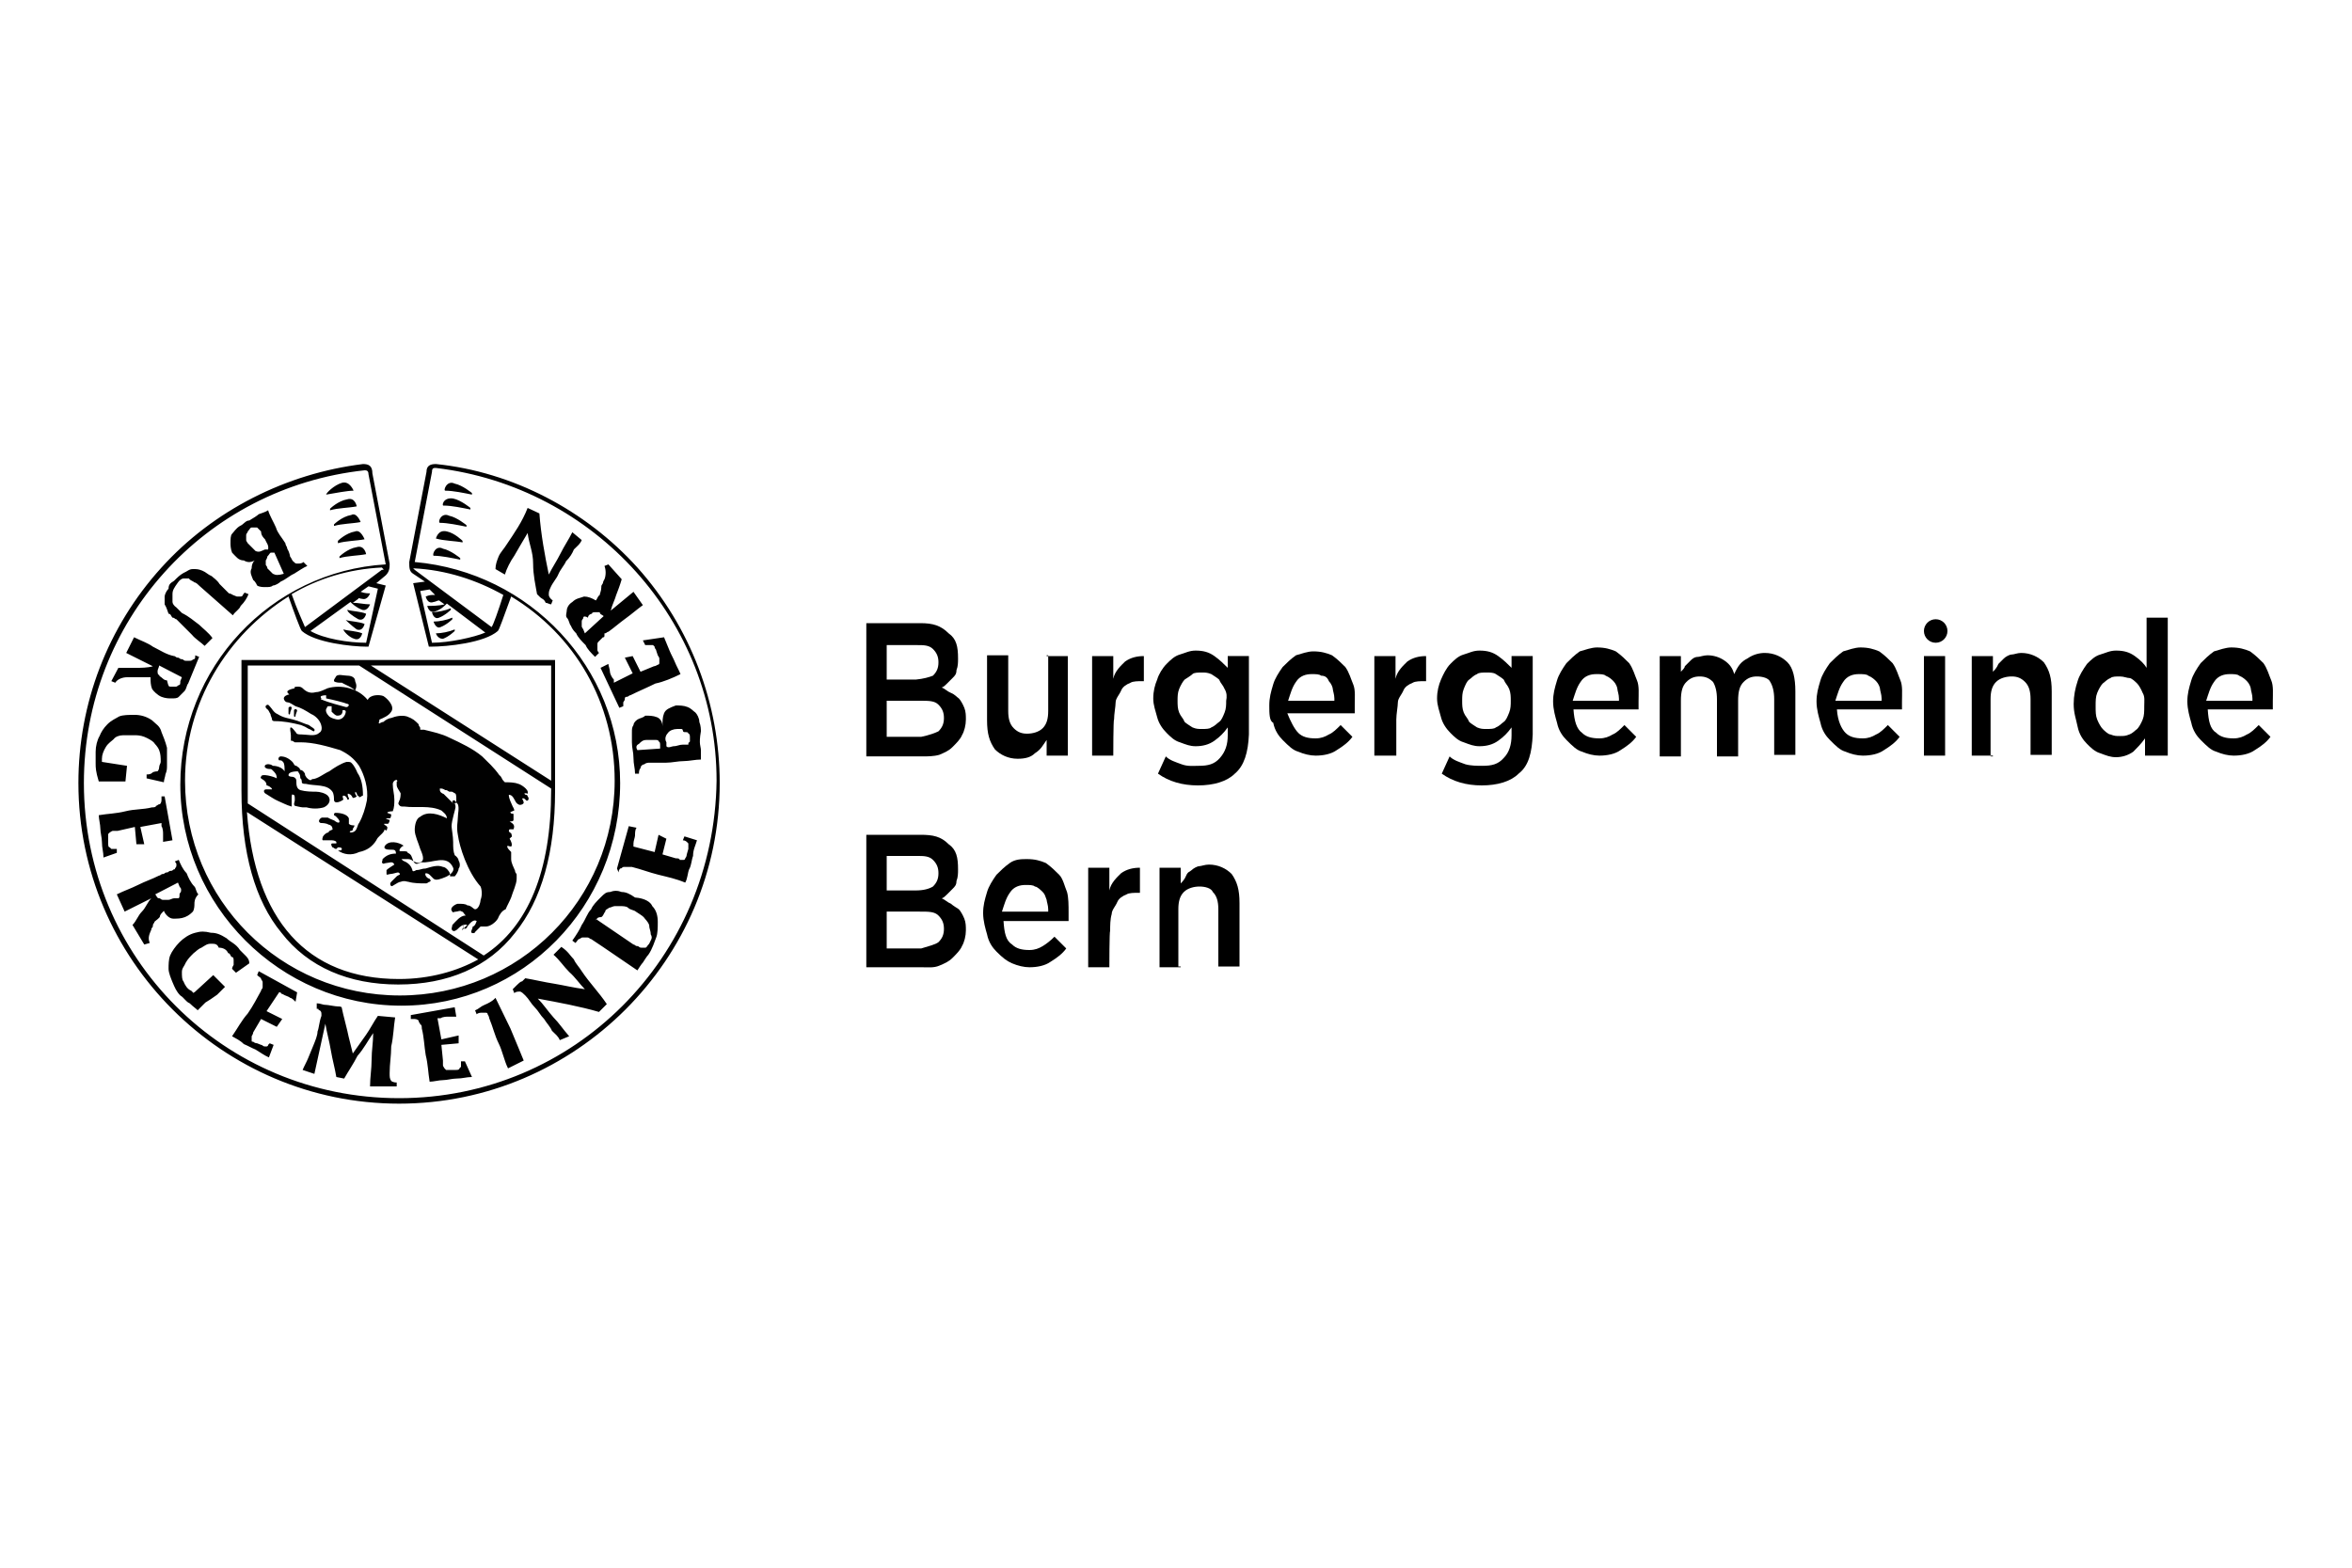 <svg xmlns="http://www.w3.org/2000/svg" xmlns:xlink="http://www.w3.org/1999/xlink" id="Layer_1" x="0px" y="0px" viewBox="0 0 300 200" xml:space="preserve"><g>	<g>		<path fill="#010101" d="M42.6,86.9c0-0.2,0-0.2,0.2-0.5c0.2-0.5,1-0.2,1.5-0.2c0.5,0,1,0.2,1,0.7c0.2,0.5,0.2,0.7,0,1.2    c-0.5-0.5-1.2-0.7-1.7-1C43.3,87.1,42.8,87.1,42.6,86.9L42.6,86.9 M34.5,91.1c0,0.2,0.2,0.5,0.2,0.7C34.7,92,35,92,35,92    c1.2,0,2.2,0.2,3.4,0.5c0.5,0.2,0.5,0.2,1,0.5c0.2,0,0.7,0.5,0.7,0.2c0.2-0.2-0.5-0.5-0.7-0.7c-0.7-0.2-1.2-0.5-2-0.7    c-0.7-0.2-1.2-0.2-2-0.7c-0.5-0.2-0.7-0.7-1-1l-0.2-0.2c-0.2,0-0.5,0.2-0.2,0.5C34.3,90.6,34.3,90.8,34.5,91.1 M37.2,90.3    c0,0.2-0.2,0.5-0.2,0.7c0,0.2-0.2,0.2-0.2,0c0-0.2,0-0.7,0-0.7C36.9,90.1,37.2,90.1,37.2,90.3 M37.9,90.6c0,0.2-0.2,0.5-0.2,0.7    c0,0.2-0.2,0.2-0.2,0c0-0.2,0-0.7,0-0.7C37.7,90.3,37.9,90.6,37.9,90.6 M57.8,110.7c0.2,0.5-0.5,1-1,1.2c-0.5,0.2-1.2,0.5-1.5,0.2    c-0.2-0.2-0.2-0.2-0.5-0.5c0,0-0.2-0.2-0.5-0.2c-0.2,0.2,0.2,0.7,0.5,0.7c0,0,0,0.2,0.2,0.2c0,0,0,0-0.2,0.2    c-0.2,0-0.2,0.2-0.5,0.2c-0.7,0-1.5,0-2.2-0.2c-0.2,0-0.5-0.2-1,0c-0.2,0-0.5,0.2-1,0.5c-0.2,0.2-0.5-0.2-0.2-0.5    c0.2-0.2,0.5-0.5,0.7-0.7c0.2-0.2,0.7-0.2,0.2-0.5c-0.2,0-0.7,0.2-1,0.2c-0.2,0-0.5,0.2-0.5,0c0-0.2,0-0.2,0-0.5    c0.2-0.2,0.7-0.5,1-0.7c-0.2-0.5-0.7-0.2-1-0.2c-0.2,0-0.5,0.2-0.5,0c-0.2,0,0-0.2,0-0.5c0.5-0.5,1-0.7,1.7-0.7    c0-0.5-0.2-0.5-0.7-0.5c-0.2,0-1,0-0.7-0.5c0.5-0.7,1.7-0.5,2.4,0c-0.2,0-0.7,0.5-0.5,0.7c0.2,0,0.2,0,0.5,0c0.2,0,0.5,0,0.5,0.2    c0.5,0.2,0.5,0.5,0.7,1c0.2,0.5,0.5,0.5,1,0.2C55.1,110.2,57,108.9,57.8,110.7 M46,66.6c-1,0.2-2.4,0.2-3.4,0.5v-0.2    c0,0,1-1,2.2-1.2C45.5,65.3,46,66.6,46,66.6 M45.5,64.6c-1,0.2-2.4,0.2-3.4,0.5v-0.2c0,0,1-1,2.2-1.2    C45.3,63.4,45.5,64.6,45.5,64.6 M41.6,63.1L41.6,63.1c0-0.2,1-1.2,2-1.5s1.5,1,1.5,1C44.3,62.6,42.8,62.9,41.6,63.1 M45.3,101.1    c0,0.2,0,0.2,0.2,0.5c0,0-0.2,0.2-0.5,0.2c0,0-0.2-0.5-0.5-0.5c-0.2-0.2-0.2,0.2,0,0.5c0,0.2,0,0.2,0,0.2h-0.2    c0-0.2-0.2-0.5-0.5-0.5c-0.2,0,0,0.5,0,0.5c-0.2,0.2-1.2,0.7-1.2,0c0-0.2,0-0.7-0.2-1c-0.7-1-2.2-0.7-3.4-1c-0.2,0-0.5,0-0.5-0.2    c0,0,0-0.5-0.2-0.5c0-0.2,0-0.5-0.2-0.7c0-0.2-0.2-0.2-0.2-0.2h-0.2c-0.2,0,0.2-0.2,0.2-0.2c0.5,0,0.7,0,1,0.5    c0,0.2,0,0.2,0.2,0.5c0.2,0.2,0.5,0.5,0.7,0.2c0.7,0,1.5-0.7,2.2-1c0.7-0.5,1.5-1,2.2-1.2c0.5,0,0.5,0,0.7,0.2    c0.2,0.2,0.5,0.7,0.7,1.2c0.5,0.7,0.7,1.7,0.7,2.9c-0.2,0-0.2,0.2-0.5,0.2c0,0,0-0.2-0.2-0.2C45.5,101.1,45.3,100.9,45.3,101.1     M55.3,79.3c0.7,0,1.7-0.2,2.4-0.5v0.2c0,0-0.7,0.7-1.5,1C55.6,80.3,55.3,79.3,55.3,79.3 M30.8,100.9c0,7.8,1.7,14,5.1,18.1    c3.4,4.4,8.6,6.6,14.9,6.6s11.5-2.2,14.9-6.6c3.4-4.2,5.1-10.3,5.1-18.1V84.2H50.9H30.8V100.9z M50.9,124.9    c-11.8,0-18.4-7.6-19.4-21.3L61,122.4C58.3,123.9,54.8,124.9,50.9,124.9 M50.9,84.9h19.4v14.7l-23-14.7H50.9L50.9,84.9z     M31.6,84.9h14.2l24.5,15.7v0.2c0,10.3-2.9,17.4-8.6,21.1l-30.1-19.4c0-0.7,0-1.2,0-2V84.9L31.6,84.9z M55.1,78.1    c0.7,0,1.7-0.2,2.4-0.5v0.2c0,0-0.7,0.7-1.5,1C55.3,79.1,55.1,78.1,55.1,78.1 M43.8,80.3c0.7,0.2,1.7,0.2,2.4,0.5c0,0-0.2,1-1,0.7    C44.5,81.3,43.8,80.5,43.8,80.3L43.8,80.3z M46.5,68.8c-1,0.2-2.4,0.2-3.4,0.5V69c0,0,1-1,2.2-1.2C46,67.5,46.5,68.8,46.5,68.8     M55.6,80.8c0.7,0,1.7-0.2,2.4-0.5v0.2c0,0-0.7,0.7-1.5,1C55.8,81.5,55.6,80.8,55.6,80.8 M46.7,70.7c-1,0.2-2.4,0.2-3.4,0.5V71    c0,0,1-1,2.2-1.2C46.5,69.5,46.7,70.7,46.7,70.7 M33.3,99.1c0-0.5,1.7,0,2,0.2c0-0.5-0.2-0.7-0.5-1c-0.2-0.2-0.2-0.2-0.5-0.2    s-0.5-0.2-0.5-0.2c-0.2-0.5,0.7-0.5,1-0.2c0.5,0,1.2,0.2,1.5,0.7c0-0.5,0-1-0.2-1.2c-0.2-0.2-0.2-0.2-0.5-0.2    c-0.2-0.2,0-0.5,0.2-0.5c0.5,0,1,0.2,1.5,0.7c0.2,0.2,0.2,0.5,0.5,0.5c0.2,0.2,0.5,0.2,0.5,0.7c-0.5,0-1.5,0-1.5,0.5    c0,0.2,0.5,0.2,0.5,0.2c0.2,0,0.5,0.2,0.5,0.5c0,0.5,0,1,0.5,1.2c0.7,0.2,1.5,0.2,2,0.2s1.2,0.2,1.5,0.5c0.5,0.5,0.2,1.2-0.5,1.5    c-0.7,0.2-1.5,0.2-2.2,0c-0.2,0,0,0-0.5,0c-0.2,0-1-0.2-1-0.2c-0.2-0.2,0-0.5,0-0.7c0-0.5,0-0.7-0.2-0.7c-0.2-0.2-0.2,0.2-0.2,0.5    c0,0.2,0,0.5,0,1c-0.7-0.2-1.2-0.5-1.7-0.7c-0.5-0.2-1.2-0.7-1.7-1c-0.2-0.2-0.2-0.5,0.2-0.5c0.2,0,0.7,0,0.7,0    c0-0.2-0.5-0.5-0.7-0.5C34,99.4,33,99.4,33.3,99.1 M44.3,77.8c0.7,0.2,1.7,0.2,2.4,0.5c0,0-0.2,1-1,0.7    C45,78.6,44.3,78.1,44.3,77.8L44.3,77.8z M44.1,79.1c0.7,0.2,1.7,0.2,2.4,0.5c0,0-0.2,1-1,0.7C44.8,79.8,44.1,79.1,44.1,79.1    L44.1,79.1z M58,61.7c1,0.2,2.2,1.2,2.2,1.2v0.2c-1-0.2-2.4-0.5-3.4-0.5C56.5,62.6,57,61.2,58,61.7 M57.8,63.6    c1,0.2,2.2,1.2,2.2,1.2v0.2c-1-0.2-2.4-0.5-3.4-0.5C56.3,64.6,56.5,63.4,57.8,63.6 M81.3,72.4c-6.6-7.3-15.9-12.2-25.7-13.2    c-0.7,0-1.2,0.2-1.2,1l-2.2,11.5c0,0.7,0,1.2,0.5,1.5l1.5,1l-1.5,0.2l2,8.1h0.2l0,0c2.2,0,6.9-0.5,8.6-2c0.2-0.2,0.7-1.7,1.7-4.4    c8.1,4.9,13.2,13.5,13.2,23.5c0,15.2-12.2,27.4-27.4,27.4s-27.4-12.2-27.4-27.4c0-10,5.4-18.6,13.2-23.5c0.7,2,1.5,4.2,1.7,4.4    c1.7,1.5,6.4,2,8.3,2l0,0H47l2.2-7.8L48,74.4l1.2-1c0.5-0.5,0.5-1,0.5-1.5l-2.2-11.5c0-1-0.5-1.2-1.2-1.2    c-9.8,1.2-19.1,5.9-25.7,13.2C13.7,80,10,89.8,10,99.9c0,22.5,18.4,40.9,40.9,40.9s40.9-18.4,40.9-40.9    C91.8,89.8,88.1,80,81.3,72.4 M55.1,82l-1.5-6.6l1.2-0.2l0.7,0.7c-0.5,0-0.7,0-1.2,0.2c0,0,0.2,1,1,0.7c0.2,0,0.5-0.2,0.7-0.2    l0.7,0.5c-0.7,0.2-1.7,0.2-2.2,0.2c0,0,0.2,1,1,0.7c0.7-0.2,1.2-0.7,1.5-1l4.9,3.7C60.5,81.3,57.3,82,55.1,82 M62.7,80l-9.8-7.3    l-0.2-0.2c4.2,0.2,8.1,1.5,11.5,3.4C63.6,77.8,62.9,79.8,62.7,80 M48.2,75.1L46.7,82c-2.2,0-5.4-0.5-7.1-1.5l5.1-3.7    c0.2,0.2,0.7,0.7,1.5,1c0.7,0.2,1-0.7,1-0.7c-0.7,0-1.5-0.2-2.2-0.2l0.7-0.5c0-0.2,0.2,0,0.5,0c0.7,0.2,1-0.7,1-0.7    c-0.2,0-0.7,0-1.2-0.2l1-0.7L48.2,75.1z M48.7,72.7L38.9,80c-0.2-0.5-1-2.2-1.7-4.2c3.4-2,7.3-3.2,11.5-3.4    C49,72.7,49,72.7,48.7,72.7 M50.9,140.1c-22.3,0-40.2-17.9-40.2-40.2c0-20.6,15.4-37.7,35.8-39.9c0.2,0,0.5,0,0.5,0.5L49.2,72    C34.5,72.9,23,85.2,23,100.1c0,15.4,12.7,28.2,28.2,28.2s27.9-12.7,27.9-28.4c0-14.7-11.5-26.9-26.2-28.2l2.2-11.5    c0-0.5,0.2-0.5,0.5-0.5c20.3,2.4,35.8,19.6,35.8,39.9C91.1,122.2,73.2,140.1,50.9,140.1 M57.3,65.8c1,0.2,2.2,1.2,2.2,1.2v0.2    c-1-0.2-2.4-0.5-3.4-0.5C55.8,66.6,56.3,65.3,57.3,65.8 M36.9,88.6c-0.2,0-0.7,0.2-0.7,0.5c0,0.2,0.2,0.5,0.5,0.5    c0.2,0,0.5,0.2,1,0.5c0.7,0.2,1.2,0.5,2,1c0.5,0.2,1,0.7,1.2,1.2c0.2,0.5,0.2,1-0.2,1.2c-0.5,0.5-1.5,0.2-2.2,0.2    c-0.2,0-0.7,0-0.7-0.2c-0.2-0.2-0.5-0.7-0.7-0.7c-0.2,0,0,0.7,0,1c0,0.2,0,0.5,0,0.7c0.2,0,0.2,0,0.5,0.2c0.2,0,0.5,0,0.7,0    c1.7,0,3.4,0.5,5.1,1c1,0.5,1.7,1,2.4,2c0.7,1.2,1.2,2.9,1,4.4c-0.2,1-0.5,2-1,2.9c-0.2,0.2-0.2,0.7-0.5,1c0,0-0.2,0.2-0.5,0.2    s-0.2-0.2,0-0.2c0,0,0.2,0,0.2-0.2c0-0.2,0.2-0.2,0.2-0.5c-0.2,0-0.5,0-0.7-0.2c0-0.2,0-0.5,0-0.7c-0.2-0.5-1-0.7-1.7-0.7    c-0.2,0-0.2,0.2-0.2,0.2c0,0.2,0.2,0.2,0.2,0.2c0.2,0.2,0.5,0.5,0.5,0.7c0,0.2-0.2,0.2-0.5,0c-0.2-0.2-0.5-0.2-1-0.5    c-0.2,0-0.5,0-0.7,0c-0.2,0-0.7,0.5-0.2,0.7c0.2,0,0.7,0,1,0.2c0.2,0,0.5,0.2,0.5,0.5c0.2,0.2-0.5,0.2-0.5,0.5    c-0.2,0-0.5,0.2-0.7,0.5c0,0-0.2,0.5,0,0.5c0.2,0,0.7,0,1,0c0.2,0,0.5,0,0.7,0.2v0.2h-0.5c-0.2,0-0.2,0.2,0,0.5    c0.2,0,0.2,0.2,0.5,0.2l0.2-0.2c0.2,0,0.5,0,0.5,0.2s-0.2,0.2-0.5,0.2c0.7,0.5,1.7,0.7,2.7,0.2c1-0.2,1.7-0.7,2.2-1.5    c0.2-0.5,0.7-0.7,1-1.2V106c0-0.2,0.2-0.2,0.2,0c0.2-0.2,0.2-0.2,0.2-0.5c0,0,0,0-0.2-0.2c0,0-0.2,0-0.2-0.2c0,0,0.2,0,0.5,0    c0.2-0.2,0.2-0.5,0.2-0.5c-0.2,0-0.5-0.2-0.5-0.2h0.5c0.2,0,0.2-0.5,0.2-0.5l-0.5-0.2c0-0.2,0.7-0.2,0.7-0.2    c0.2-0.5,0.2-1,0.2-1.5c0-0.7-0.2-1.2-0.2-2c0-0.2,0.2-0.5,0.5-0.5c0,0,0.2,0.2,0,0.2c0,0.2,0,0.5,0,0.5c0,0.2,0.2,0.5,0.5,1    c0,0.2,0,0.7-0.2,1c0,0.2-0.2,0.2,0,0.5c0.2,0.2,0.2,0.2,0.7,0.2c1.5,0.2,3.2-0.2,4.7,0.5c0.2,0.2,0.7,0.5,0.7,1    c-1-0.5-2.4-1-3.4-0.2c-0.5,0.2-0.7,1-0.7,1.7s0.5,1.7,0.7,2.4c0.2,0.5,0.7,1.5,0,1.7c-0.2,0.2-0.7,0-1-0.2    c-0.2-0.2-0.5-0.2-0.7-0.2s-0.5,0-0.7,0c0,0,0,0,0.2,0.2c0.5,0.2,1,0.5,1.2,1.2c0,0.2,0.2,0.2,0.5,0c0.5,0,0.7-0.2,1.2-0.2    c0.7-0.2,1.5-0.5,2.2-0.2c0.2,0,0.5,0.2,0.7,0.5c0,0,0.2,0.2,0.2,0.5s0,0.2,0.2,0.2H58c0.2-0.2,0.5-0.7,0.5-1c0.2-0.2,0.2-0.7,0-1    c0-0.2-0.2-0.5-0.5-0.7c-0.2-0.5-0.2-1-0.2-1.7s-0.2-1.7-0.2-2c0-0.7,0.5-2.2,0.5-2.4c0-0.2,0-0.5-0.2-0.5c0,0-0.2,0-0.2-0.2    c0-0.2,0.2-0.2,0.2-0.2c0.2,0,0.2,0.2,0.5,0.5c0.2,0.5,0,1.2,0,1.7c0,0.5-0.2,1.2,0,2.2c0.2,1.5,1.2,4.7,2.9,6.6    c0.2,0.5,0.2,1.2,0,1.7c0,0.2-0.2,1.2-0.7,1.2c-0.2,0-0.5-0.5-1-0.5c-0.2-0.2-0.7-0.2-1.2-0.2c-0.2,0-1.2,0.5-0.7,1    c0,0.2,0.2,0,0.5,0c0.2,0,0.5-0.2,0.7,0c0.2,0,0.2,0.2,0.5,0.5c-0.7,0-1.2,0.7-1.7,1.2c0,0.2-0.2,0.5,0,0.7c0.2,0.2,0.5,0,0.7-0.2    c0.2-0.2,0.7-0.7,1.2-0.5c-0.2,0.2-0.5,0.5-0.7,0.7c0.5-1,0.2-0.7,0.2-0.5v0.2c0.2,0.2,0.5,0,0.5-0.2c0.2-0.2,0.7-1,1.2-0.7    c0,0-0.2,0.7-0.5,0.7c0,0.2-0.2,0.5-0.2,0.7c0,0.2,0.5,0.2,0.5,0c0.2-0.2,0.5-0.5,0.7-0.7c0.2,0,0.5,0,0.7,0c0.5,0,1.2-0.5,1.5-1    c0.2-0.5,0.5-1,1-1.2c0.2-0.5,0.5-1,0.7-1.5c0.2-0.7,0.7-1.7,0.7-2.4c0-0.2,0-0.2,0-0.5c0-0.2-0.2-0.2-0.2-0.5    c-0.2-0.5-0.5-1-0.5-1.5c0-0.2,0-0.5,0-0.7v-0.2c-0.2-0.2-0.5-0.5-0.5-0.7c0-0.2,0.2,0,0.5,0c0.2-0.2,0-0.7-0.2-1l0.2-0.2    c0.2,0,0-0.5,0-0.5s-0.5-0.2-0.2-0.5c0.2,0,0.2,0,0.5,0c0.2-0.5,0-0.7-0.5-1c0.2,0,0.5,0,0.5-0.2V104c0-0.2,0-0.2-0.2-0.2    c0,0-0.2,0-0.2-0.2l0.5-0.2c0-0.2-0.2-0.5-0.2-0.5c-0.2-0.5-0.5-1-0.5-1.5c0.7,0,0.7,1,1.2,1.2c0.2,0.2,0.7,0,0.7-0.2    s-0.2-0.5-0.2-0.5c0.2-0.2,0.5,0.2,0.5,0.2c0.2,0.2,0.5-0.2,0.2-0.5c0-0.2-0.2-0.2-0.2-0.2s-0.2,0-0.2-0.2h0.2    c0.2,0,0.2,0.2,0.2,0c0.2-0.5-1-1.2-1.2-1.2c-0.5-0.2-1.2-0.2-1.7-0.2l-0.2-0.2c-0.2-0.2-0.2-0.5-0.5-0.7c-0.7-1-1.5-1.7-2.2-2.4    c-1.2-1-2.7-1.7-4.2-2.4c-1-0.5-2-0.7-3.2-1c-0.2,0-0.2,0-0.5,0c0,0,0,0,0-0.2s-0.2-0.2-0.2-0.5c-0.5-0.5-0.7-0.7-1.5-1    c-0.7-0.2-1.5,0-2,0.2c-0.2,0-0.7,0.2-1,0.5c-0.2,0-0.5,0.2-0.5,0.2c-0.2,0,0-0.2,0-0.5c0.5-0.2,1.2-0.5,1.5-1    c0.5-0.7-0.5-1.7-1-2c-0.5-0.2-1.7-0.2-2,0.5c-1.2-1.5-3.4-2-5.1-1.5c-0.5,0.2-1,0.5-1.5,0.5c-0.7,0.2-1.2,0-1.7-0.5    c0,0-0.2-0.2-0.5-0.2c-0.2,0-0.7,0-0.5,0.2C36.2,88.1,36.7,88.4,36.9,88.6 M56.1,100.6h0.2c0.2,0,0.5,0.2,0.5,0.2    c0.2,0,0.2,0,0.5,0.2h0.2c0.2,0,0.2,0,0.5,0.2c0.2,0,0.2,0.5,0.2,0.7c0,0,0,0,0,0.2l0,0v0.2l0,0c0,0,0,0.2-0.2,0.2c0,0,0,0-0.2,0    c-0.2-0.2-0.5-0.5-0.5-0.5l0,0c-0.2-0.2-0.5-0.5-0.7-0.7C56.1,101.1,56.1,100.9,56.1,100.6L56.1,100.6 M43.1,91.8    c-0.2,0-1-0.2-1.2-0.5c-0.2-0.2-0.5-0.7-0.2-1c0,0,0-0.2,0.2-0.2l0,0h0.2h0.2l0,0l0,0c0,0.2,0,0.5,0,0.7c0.2,0.2,0.5,0.5,0.7,0.5    c0.5,0,0.7-0.2,0.7-0.7l0,0l0,0l0,0c0,0,0,0,0.2,0c0,0,0.2,0,0.2,0.2C44.1,91.1,43.8,91.8,43.1,91.8 M40.9,88.9    c0-0.2,0.7-0.2,0.7-0.2l0,0c0,0,0,0,0,0.2c0,0,0,0,0,0.2l0,0c1,0.2,2.2,0.5,2.7,0.7c0.2,0,0.2,0.2,0.2,0.2l-0.2,0.2c0,0,0,0-0.2,0    c-0.7-0.2-2-0.5-3.2-1C41.1,89.1,40.9,89.1,40.9,88.9L40.9,88.9 M56.5,70c1,0.2,2.2,1.2,2.2,1.2v0.2c-1-0.2-2.4-0.5-3.4-0.5    C55.1,70.7,55.6,69.5,56.5,70 M57,67.8c1,0.2,2,1.2,2,1.2v0.2c-1-0.2-2.4-0.2-3.4-0.5C55.6,68.8,55.8,67.5,57,67.8 M33,65.6    c0.5-0.2,0.7-0.2,1.2-0.5c0.2,0.7,0.7,1.5,1,2.2c0.2,0.7,0.7,1.2,1.2,2c0,0.2,0.2,0.5,0.2,0.5c0,0.2,0.2,0.5,0.2,0.5    s0.2,0.5,0.2,0.7c0.2,0.2,0.2,0.5,0.5,0.7c0.2,0.2,0.2,0.2,0.5,0.2c0.2,0,0.5,0,0.7-0.2l0.5,0.5c-0.5,0.2-1.2,0.7-1.7,1    c-0.5,0.2-1,0.7-1.7,1c-0.2,0.2-0.7,0.5-1,0.5c-0.2,0.2-0.5,0.2-1,0.2c-0.2,0-0.7,0-1-0.2c0,0-0.2-0.5-0.5-0.7    c-0.2-0.5-0.5-1-0.2-1.5c0-0.5,0.2-1,0.7-1.2c-0.7,0.5-1.2,0.5-1.7,0.2c-0.7,0-1-0.5-1.5-1c-0.2-0.5-0.2-1-0.2-1.2    c0-0.5,0-1,0.2-1.2c0.2-0.2,0.5-0.7,1-1c0.5-0.2,0.7-0.7,1.2-0.7C32.3,66.1,32.8,65.8,33,65.6 M33.8,68.8c-0.2-0.2-0.5-0.5-0.5-1    L33,67.5l-0.2-0.2h-0.2c0,0-0.2,0-0.5,0c-0.2,0-0.2,0.2-0.5,0.5c0,0.2-0.2,0.2-0.2,0.5s0,0.5,0,0.5c0,0.2,0,0.2,0.2,0.5    c0.5,0.5,0.7,0.7,1,1c0.5,0.2,0.7,0,1.2-0.2H34h0.2C34.3,69.5,34,69.3,33.8,68.8 M36.2,73.2C36.2,73.2,36.2,72.9,36.2,73.2    L35,70.5c0,0,0,0-0.2,0c0,0,0,0-0.2,0l0,0c-0.2,0-0.2,0.2-0.5,0.5c0,0.2-0.2,0.5-0.2,0.5c0,0.2,0,0.2,0,0.5c0,0.2,0.2,0.2,0.2,0.5    c0.2,0.2,0.5,0.5,0.7,0.7C35.2,73.4,35.5,73.4,36.2,73.2C36,73.2,36,73.2,36.2,73.2 M24.5,81c-0.7-0.7-1.2-1.2-2-2    c-0.2,0-0.2-0.2-0.5-0.2c-0.2-0.2-0.2-0.5-0.5-0.5c-0.2-0.5-0.2-0.7-0.5-1.2c0-0.2,0-0.7,0-1c0-0.2,0.2-0.7,0.5-1    c0-0.5,0.2-0.7,0.7-1c0.5-0.5,0.7-0.7,1.2-1c0.5-0.2,0.7-0.5,1.2-0.5s0.7,0,1.2,0.2c0.5,0.2,0.7,0.5,1.2,0.7c0.2,0.2,0.7,0.5,1,1    c0.5,0.5,0.7,0.7,1.2,1.2c0.2,0,0.5,0.2,0.5,0.2l0.5,0.2c0,0,0.2,0,0.5,0s0.2-0.2,0.5-0.5l0.5,0.2c-0.2,0.5-0.5,1-1,1.5    c-0.2,0.5-0.7,0.7-1,1.2l-4.2-3.7c-0.2-0.2-0.5-0.5-0.7-0.5c-0.2-0.2-0.5-0.2-0.7-0.5c-0.2,0-0.5,0-0.7,0s-0.5,0.2-0.7,0.5    c-0.5,0.7-0.7,1-0.7,1.5c0,0.2,0,0.7,0,1c0,0.2,0.2,0.5,0.5,0.7c0.2,0.2,0.5,0.5,0.7,0.7c1,0.5,1.5,1,2.2,1.5    c0.5,0.5,1.2,1,1.7,1.7l-1,1C25.7,82,24.9,81.5,24.5,81 M15.1,85.2c0.7,0,1.5,0,2.2,0c0.7,0,1.5,0,2.2-0.2l0,0l-3.4-1.7l1-2    c1,0.5,1.7,0.7,2.4,1.2c1,0.5,1.7,1,2.7,1.2c0.2,0,0.2,0.2,0.5,0.2c0.2,0,0.2,0.2,0.5,0.2c0.2,0,0.2,0.2,0.5,0.2    c0.2,0,0.2,0,0.5,0c0.2,0,0.2,0,0.5-0.2c0.2,0,0.2-0.2,0.2-0.5l0.5,0.2c-0.2,0.5-0.5,1.2-0.7,1.7c-0.2,0.5-0.5,1.2-0.7,1.7    c-0.2,0.2-0.2,0.7-0.5,1c-0.2,0.2-0.5,0.5-0.7,0.7c-0.2,0.2-0.5,0.2-1,0.2c-0.2,0-0.7,0-1.2-0.2c-0.5-0.2-1-0.7-1.2-1    c-0.2-0.5-0.2-1-0.2-1.5c-0.2,0-0.7,0-1,0c-0.2,0-0.7,0-1,0c-0.2,0-0.2,0-0.5,0c-0.2,0-0.5,0-0.5,0c-0.5,0-1.2,0.2-1.5,0.7    l-0.5-0.2L15.1,85.2z M21.8,87.6c0.2,0,0.2,0,0.5,0s0.2,0,0.5-0.2c0.2,0,0.2-0.2,0.2-0.5l0.2-0.5l-2.9-1.5l0,0l0,0    c0,0.2-0.2,0.5-0.2,0.7c0,0.2,0,0.5,0.2,0.5c0,0.2,0.2,0.2,0.5,0.5c0.2,0.2,0.5,0.2,0.5,0.2C21.5,87.6,21.5,87.6,21.8,87.6     M12.2,97.4c0-0.5,0-1,0-1.5c0-0.7,0.2-1.5,0.5-2c0.2-0.5,0.5-1,1-1.5c0.5-0.5,1-0.7,1.5-1c0.5-0.2,1.2-0.2,2-0.2    c0.7,0,1.5,0.2,2.2,0.7c0.5,0.5,1,0.7,1.2,1.5c0.2,0.5,0.5,1.2,0.7,2c0,0.7,0,1.5,0,2.2c0,0.5,0,0.7-0.2,1.2c0,0.2-0.2,0.7-0.2,1    l-2.2-0.5v-0.5c0.2,0,0.5,0,0.7-0.2c0.2-0.2,0.7-0.2,0.7-0.2s0.2-0.2,0.2-0.5s0.2-0.5,0.2-0.7c0-0.5,0-1-0.2-1.5    c-0.2-0.5-0.5-0.7-0.7-1c-0.2-0.2-0.7-0.5-1.2-0.7c-0.5-0.2-1-0.2-1.2-0.2c-0.5,0-1.2,0-1.5,0c-0.5,0-1,0.2-1.2,0.5    c-0.2,0.2-0.7,0.5-1,1s-0.5,1-0.5,1.5c0,0,0,0,0,0.2c0,0.2,0,0.2,0,0.2l3.2,0.5l-0.2,2c-0.2,0-0.5,0-0.5,0c-0.2,0-0.5,0-0.5,0    c-0.5,0-0.7,0-1.2,0c-0.5,0-0.7,0-1.2,0C12.2,98.4,12.2,97.9,12.2,97.4 M13.2,109.4c0-0.7-0.2-1.2-0.2-2c0-0.5-0.2-1.2-0.2-1.7    c0-0.5-0.2-1.2-0.2-1.7c1.2-0.2,2.2-0.2,3.4-0.5s2.2-0.2,3.4-0.5c0.2,0,0.5,0,0.5-0.2c0.2,0,0.2-0.2,0.5-0.2c0,0,0.2-0.2,0.2-0.5    c0-0.2,0-0.2,0-0.5H21l1,5.6l-1.2,0.2c0-0.2,0-0.7,0-1c0-0.2,0-0.7-0.2-1v-0.2V105l-2.7,0.5l0.5,2.2h-1l-0.2-2.2l-2.2,0.5    c-0.2,0-0.5,0-0.5,0c-0.2,0-0.2,0-0.5,0.2l-0.2,0.2c0,0,0,0.2,0,0.5v0.7c0,0.2,0,0.5,0.2,0.5l0.2,0.2h0.2c0.2,0,0.2,0,0.5,0v0.5    L13.2,109.4z M24.2,128c-0.5-0.2-0.7-0.7-1.2-1c-0.5-0.5-0.7-1-1-1.7c-0.2-0.5-0.5-1.2-0.5-1.7c0-0.5,0-1.2,0.2-1.7    c0.2-0.5,0.7-1.2,1.2-1.7c0.5-0.5,1.2-1,2-1.2c0.7-0.2,1.2-0.2,2,0c0.7,0,1.2,0.2,2,0.7c0.5,0.5,1.2,0.7,1.7,1.5    c0.2,0.2,0.5,0.5,0.7,0.7c0.2,0.2,0.5,0.5,0.5,1l-1.7,1.2l-0.5-0.5c0,0,0-0.2,0.2-0.5c0-0.2,0-0.5,0-0.5c0-0.2,0-0.5-0.2-0.5    s-0.2-0.5-0.5-0.5c-0.2-0.5-0.7-0.7-1.2-0.7c-0.2-0.5-0.5-0.5-1-0.5s-0.7,0.2-1.2,0.5c-0.5,0.2-0.7,0.5-1,0.7    c-0.5,0.5-0.7,0.7-1,1.2c-0.2,0.5-0.5,0.7-0.5,1.2c0,0.5,0,1,0.2,1.2c0.2,0.5,0.5,1,1,1.2c0,0,0,0,0.2,0.2c0.2,0.2,0,0,0.2,0    l2.4-2.2l1.5,1.5c-0.2,0.2-0.2,0.2-0.5,0.5c-0.2,0.2-0.2,0.2-0.5,0.5c-0.7,0.5-1,0.7-1.5,1c-0.2,0.2-0.5,0.5-1,1    C25.2,128.8,24.7,128.5,24.2,128 M34.3,134.9c-0.5-0.2-1.2-0.7-1.7-1c-0.5-0.2-1-0.5-1.5-0.7c-0.5-0.5-1-0.7-1.5-1    c0.7-1,1.2-2,2-2.9c0.7-1,1.2-2,1.7-2.9c0-0.2,0.2-0.2,0.2-0.5s0-0.2,0-0.5c0-0.2,0-0.2-0.2-0.5c0-0.2-0.2-0.2-0.5-0.5l0.2-0.5    l4.9,2.7l-0.2,1.2c-0.2-0.2-0.5-0.5-0.7-0.5c-0.2-0.2-0.5-0.2-1-0.5c0,0-0.2,0-0.2-0.2h-0.2L34,129l2,1l-0.7,1l-2-1l-1,1.7    c0,0.2-0.2,0.5-0.2,0.5c0,0.2,0,0.2,0,0.5c0,0.2,0,0.2,0.2,0.2c0,0,0.2,0.2,0.5,0.2l0.5,0.2c0.2,0,0.2,0.2,0.5,0.2    c0.2,0,0.2,0,0.2,0s0.2,0,0.2-0.2l0.2-0.2l0.5,0.2L34.3,134.9z M47.2,138.6c0-1.2,0.2-2.2,0.2-3.4c0-1.2,0.2-2.2,0.2-3.4    c-0.7,1-1.2,2-2,2.9c-0.5,1-1.2,2-1.7,2.9l-1-0.2c-0.2-1.2-0.5-2.2-0.7-3.4c-0.2-1.2-0.5-2.2-0.7-3.4c-0.2,1-0.5,2.2-0.7,3.2    c-0.2,1-0.5,2.2-0.7,3.2l-1.5-0.5c0.2-0.5,0.5-1,0.7-1.5c0.2-0.5,0.5-1.2,0.7-1.7c0.2-0.5,0.5-1.2,0.5-1.7c0.2-0.5,0.2-1.2,0.5-2    l0,0c0-0.5,0-0.5-0.2-0.7c0,0-0.2,0-0.2-0.2h-0.2V128c0.5,0,0.7,0.2,1.2,0.2c0.2,0,1.2,0.2,1.5,0.2c0.2,0,0.5,0,0.5,0.2    c0.2,1,0.5,2,0.7,2.9c0.2,1,0.5,2,0.7,2.9c0.5-0.7,1.2-1.7,1.7-2.4c0.5-0.7,1-1.7,1.5-2.4l2.2,0.2c-0.2,1.2-0.2,2.4-0.5,3.7    c0,1.2-0.2,2.2-0.2,3.4c0,0.5,0,0.7,0.2,1c0,0,0.2,0.2,0.7,0.2v0.5L47.2,138.6z M60.2,137.4c-0.7,0-1.2,0.2-2,0.2    c-0.5,0-1.2,0.2-1.7,0.2s-1.2,0.2-1.7,0.2c-0.2-1.2-0.2-2.2-0.5-3.4c-0.2-1.2-0.2-2.2-0.5-3.4c0-0.2,0-0.5-0.2-0.5    c0-0.2-0.2-0.2-0.2-0.5c0,0-0.2-0.2-0.5-0.2s-0.2,0-0.5,0v-0.5l5.6-1l0.2,1.2c-0.2,0-0.7,0-1,0c-0.2,0-0.7,0-1,0.2h-0.2h-0.2    l0.5,2.7l2.2-0.5v1l-2.2,0.2l0.2,2c0,0.2,0,0.5,0,0.5c0,0.2,0,0.2,0.2,0.5l0.2,0.2c0.2,0,0.2,0,0.5,0h0.7c0.2,0,0.5,0,0.5-0.2    l0.2-0.2v-0.2c0-0.2,0-0.2,0-0.5h0.5L60.2,137.4z M65.1,131.2l1,2.4l0.7,1.7l-2,1c-0.5-1-0.7-2.2-1.2-3.2c-0.5-1-0.7-2-1.2-3.2    c0-0.2-0.2-0.5-0.2-0.5c0-0.2-0.2-0.2-0.2-0.2c-0.2,0-0.2,0-0.5,0c-0.2,0-0.5,0-0.7,0.2l-0.2-0.5c0.5-0.2,0.7-0.5,1.2-0.7    s1-0.5,1.2-0.7l0.2-0.2L65.1,131.2z M73.2,122.4c0.2,0.5,0.7,1,1,1.5c1,1.5,2.2,2.7,3.2,4.2l-1,1c-2.4-0.7-5.1-1.2-7.8-1.7    c0.7,0.7,1.2,1.5,2,2.4c0.7,0.7,1.2,1.5,2,2.4l-1.2,0.5c-0.2-0.5-0.5-0.7-1-1.2c-0.2-0.5-0.7-1-1-1.5c-0.5-0.5-0.7-1-1.2-1.5    c-0.5-0.5-0.7-1-1.2-1.5c-0.2-0.2-0.5-0.5-0.7-0.5c-0.2,0-0.5,0-0.7,0.2l-0.2-0.5c0.2-0.2,0.5-0.5,0.5-0.5    c0.2-0.2,0.5-0.5,0.7-0.5l0.2-0.2l0.2-0.2c1.2,0.2,2.4,0.5,3.7,0.7c1.2,0.2,2.4,0.5,3.9,0.7c-0.7-0.7-1.2-1.5-2-2.2    c-0.7-0.7-1.2-1.5-2-2.2l1-1C72.5,121.4,72.7,121.9,73.2,122.4 M83.2,115.6c0.5,0.5,0.7,1.2,0.7,2c0,0.7,0,1.5-0.2,2    s-0.5,1.5-1,2.2c-0.2,0.2-0.5,0.7-0.7,1c-0.2,0.2-0.5,0.7-0.7,1c-0.7-0.5-1.5-1-2.2-1.5c-0.7-0.5-1.5-1-2.2-1.5l-1.5-1    c-0.2,0-0.2-0.2-0.5-0.2s-0.2,0-0.5,0c-0.2,0-0.2,0-0.5,0.2c-0.2,0-0.2,0.2-0.5,0.5L73,120c0.5-0.7,1-1.5,1.2-2    c0.5-0.7,0.7-1.5,1.2-2c0.2-0.5,0.7-1,1.2-1.5c0.5-0.5,0.7-0.7,1.2-0.7c0.5-0.2,1-0.2,1.5,0c0.5,0,1,0.2,1.7,0.7    C82.3,114.6,83,115.1,83.2,115.6 M76.1,117.3C75.9,117.3,75.9,117.5,76.1,117.3l4.7,3.2c0.2,0,0.2,0.2,0.5,0.2    c0.2,0,0.2,0.2,0.5,0.2s0.2,0,0.5,0c0.2,0,0.2-0.2,0.5-0.5c0.2-0.5,0.5-0.7,0.2-1.2c0-0.5-0.2-0.7-0.2-1.2c-0.2-0.5-0.5-0.7-0.7-1    c-0.2-0.2-0.7-0.5-1-0.7c-0.2-0.2-0.7-0.2-1-0.5c-0.2-0.2-0.7-0.2-1-0.2s-0.5,0-0.7,0c-0.2,0-0.5,0.2-0.7,0.2    c-0.2,0.2-0.5,0.2-0.5,0.5c-0.2,0.2-0.2,0.5-0.5,0.7C76.1,117,76.1,117.3,76.1,117.3 M88.9,107.2c-0.2,0.7-0.5,1.2-0.5,2    c-0.2,0.5-0.2,1.2-0.5,1.7c-0.2,0.5-0.2,1.2-0.5,1.7c-1.2-0.5-2.2-0.7-3.4-1s-2.2-0.7-3.4-1c-0.2,0-0.5,0-0.5,0    c-0.2,0-0.2,0-0.5,0s-0.2,0.2-0.5,0.2c0,0-0.2,0.2-0.2,0.5l-0.2-0.5l1.5-5.4l1,0.2c-0.2,0.2-0.2,0.7-0.2,1c0,0.2-0.2,0.7-0.2,1    v0.2v0.2l2.7,0.7l0.5-2.2l1,0.5l-0.5,2l1.7,0.5c0.2,0,0.5,0,0.5,0.2c0.2,0,0.2,0,0.5,0c0,0,0.2,0,0.2-0.2c0,0,0.2-0.2,0.2-0.5    l0.2-0.7c0-0.2,0-0.5,0-0.5c0-0.2,0-0.2,0-0.2l-0.2-0.2c0,0-0.2-0.2-0.5-0.2l0.2-0.5L88.9,107.2z M89.4,95.7c0,0.5,0,0.7,0,1.2    c-0.7,0-1.5,0.2-2.2,0.2s-1.5,0.2-2.2,0.2c-0.2,0-0.5,0-0.7,0c-0.2,0-0.5,0-0.7,0c-0.2,0-0.5,0-0.7,0c-0.2,0-0.5,0-0.7,0.2    c-0.2,0-0.5,0.2-0.5,0.5c-0.2,0.2-0.2,0.5-0.2,0.7h-0.5c0-0.7-0.2-1.2-0.2-2s-0.2-1.2-0.2-2c0-0.5,0-0.7,0-1.2c0-0.5,0-0.7,0.2-1    c0-0.2,0.2-0.5,0.5-0.7s0.7-0.2,1-0.5c0.5,0,1,0,1.5,0.2c0.5,0.2,0.7,0.7,0.7,1.2c0-0.7,0-1.2,0.2-1.7c0.2-0.5,0.7-0.7,1.5-1    c0.5,0,1,0,1.5,0.2c0.5,0.2,0.7,0.5,1,0.7c0.2,0.2,0.5,0.7,0.5,1.2c0.2,0.5,0.2,1,0.2,1.2C89.1,95,89.4,95.2,89.4,95.7 M81.3,95.7    C81.3,96,81.3,96,81.3,95.7l2.9-0.2c0,0,0,0,0-0.2c0,0,0,0,0-0.2l0,0c0-0.2,0-0.5-0.2-0.5c0-0.2-0.2-0.2-0.5-0.2s-0.2,0-0.5,0    c-0.2,0-0.2,0-0.5,0c-0.5,0-0.7,0.2-1,0.5C81.3,95,81,95.2,81.3,95.7L81.3,95.7 M85.9,95.2c0.5,0,0.7-0.2,1.2-0.2    c0.2,0,0.2,0,0.5,0s0.2,0,0.2-0.2l0.2-0.2c0,0,0-0.2,0-0.5c0-0.2,0-0.5-0.2-0.5c0-0.2-0.2-0.2-0.5-0.2S87.2,93,86.9,93    c-0.2,0-0.5,0-0.5,0c-0.5,0-1,0.2-1.2,0.5c-0.2,0.2-0.5,0.7-0.2,1.2V95v0.2C85.2,95.5,85.7,95.2,85.9,95.2 M84.7,81.3    c0.2,0.5,0.5,1.2,0.7,1.7c0.2,0.5,0.5,1,0.7,1.5c0.2,0.5,0.5,1,0.7,1.5c-1,0.5-2.2,1-3.2,1.2c-1,0.5-2.2,1-3.2,1.5    c-0.2,0-0.2,0.2-0.5,0.2c-0.2,0-0.2,0.2-0.2,0.2c0,0.2,0,0.2-0.2,0.5c0,0.2,0,0.2,0,0.5l-0.5,0.2l-2.4-5.1l1-0.5    c0,0.2,0.2,0.7,0.2,1c0,0.2,0.2,0.7,0.5,1v0.2v0.2l2.4-1.2l-1-2l1-0.2l1,2l1.7-0.7c0.2,0,0.5-0.2,0.5-0.2c0.2,0,0.2-0.2,0.2-0.2    s0-0.2,0-0.5c0-0.2,0-0.2-0.2-0.5L83.7,83c0-0.2-0.2-0.2-0.2-0.5l-0.2-0.2c0,0-0.2,0-0.5,0s-0.2,0-0.5,0L82,81.7L84.7,81.3z     M16.9,118c0.5-0.5,0.7-1.2,1.2-1.7c0.5-0.5,0.7-1.2,1.2-1.7l0,0l-3.4,1.7l-1-2.2c1-0.5,1.7-0.7,2.7-1.2c1-0.5,1.7-0.7,2.7-1.2    c0.2,0,0.2-0.2,0.5-0.2c0.2,0,0.2-0.2,0.5-0.2c0.2,0,0.2-0.2,0.5-0.2s0.2-0.2,0.5-0.2c0-0.2,0.2-0.2,0.2-0.5s0-0.2-0.2-0.5    l0.5-0.2c0.2,0.5,0.5,1.2,1,1.7c0.2,0.5,0.5,1.2,1,1.7c0.2,0.2,0.2,0.7,0.5,1c-0.5,0.5-0.5,1-0.5,1.2c0,0.2,0,0.7-0.2,1    c-0.2,0.2-0.5,0.5-1,0.7c-0.5,0.2-1,0.2-1.5,0.2c-0.5,0-1-0.5-1.2-1c-0.2,0.2-0.5,0.5-0.5,0.7s-0.5,0.5-0.7,0.7    c0,0.2-0.2,0.2-0.2,0.5s-0.2,0.2-0.2,0.5c-0.2,0.5-0.5,1-0.2,1.7l-0.7,0.2L16.9,118z M22.7,114.6c0.2,0,0.2-0.2,0.2-0.5    c0-0.2,0.2-0.2,0.2-0.5s0-0.2-0.2-0.5l-0.2-0.5l-2.9,1.5l0,0l0,0c0.2,0.2,0.2,0.5,0.5,0.5c0.2,0,0.2,0.2,0.5,0.2    c0.2,0,0.5,0,0.7,0s0.5-0.2,0.7-0.2C22.5,114.6,22.7,114.6,22.7,114.6 M63.6,71c0.2-0.5,0.7-1,1-1.5c1-1.5,2-2.9,2.7-4.7l1.5,0.7    c0.2,2.7,0.7,5.4,1.2,7.8c0.5-1,1-1.7,1.5-2.7c0.5-1,1-1.7,1.5-2.7l1.2,1c-0.2,0.5-0.5,0.7-1,1.2c-0.2,0.5-0.5,1-1,1.5    c-0.2,0.5-0.7,1-1,1.7c-0.2,0.5-0.7,1-1,1.7C70,75.4,70,75.6,70,75.9c0,0.2,0.2,0.5,0.5,0.7l-0.2,0.5c-0.2,0-0.5-0.2-0.7-0.2    c-0.2-0.5-0.5-0.5-0.7-0.7l-0.2-0.2l-0.2-0.2c-0.2-1.2-0.5-2.4-0.5-3.9s-0.5-2.4-0.7-3.9c-0.7,1.2-1.2,2-1.7,2.9    c-0.5,0.7-1,1.7-1.2,2.4l-1.2-0.7C63.2,72,63.4,71.5,63.6,71 M79.3,73.9c-0.2,0.7-0.5,1.5-0.7,2c-0.2,0.7-0.5,1.2-0.7,2l0,0    l2.9-2.4l1.2,1.7c-0.7,0.5-1.5,1.2-2.2,1.7s-1.5,1.2-2.2,1.7c-0.2,0-0.2,0.2-0.5,0.2c0,0.5,0,0.5-0.2,0.5    c-0.2,0.2-0.2,0.2-0.5,0.5c-0.2,0.2-0.2,0.2-0.2,0.5c0,0.2,0,0.2,0,0.5s0,0.2,0.2,0.5l-0.5,0.5c-0.5-0.5-1-1-1.2-1.5    c-0.5-0.5-1-1-1.2-1.5c-0.2-0.2-0.5-0.5-0.7-1c-0.2-0.2-0.2-0.7-0.5-1c-0.2-0.2,0-0.7,0-1c0-0.2,0.2-0.7,0.7-1    c0.5-0.5,1-0.5,1.5-0.7c0.5,0,1,0.2,1.5,0.5c0.2-0.2,0.2-0.5,0.5-0.7c0-0.2,0.2-0.5,0.2-1c0-0.2,0-0.2,0.2-0.5    c0-0.2,0.2-0.5,0.2-0.5c0.2-0.5,0.2-1.2,0-1.7l0.5-0.2L79.3,73.9z M74.4,78.8c0,0.2-0.2,0.2-0.2,0.5c0,0.2,0,0.2,0,0.5    c0,0.2,0,0.2,0.2,0.5l0.2,0.5l2.4-2.2l0,0l0,0c-0.2-0.2-0.5-0.2-0.5-0.5c-0.2,0-0.5,0-0.5,0c-0.2,0-0.5,0-0.5,0.2    c-0.2,0-0.5,0.2-0.5,0.5C74.7,78.6,74.4,78.6,74.4,78.8"></path>	</g>	<path d="M121,80.8c1,0.7,1.2,1.7,1.2,3.2c0,0.5,0,1-0.2,1.5c0,0.5-0.2,0.7-0.5,1c-0.2,0.2-0.5,0.5-0.7,0.7   c-0.2,0.2-0.5,0.5-0.7,0.5c0.5,0.2,0.7,0.5,1.2,0.7c0.5,0.2,0.7,0.5,1,0.7c0.2,0.2,0.5,0.7,0.7,1.2s0.2,1,0.2,1.5   c0,0.7-0.2,1.5-0.5,2c-0.2,0.5-0.7,1-1.2,1.5c-0.5,0.5-1,0.7-1.7,1c-0.7,0.2-1.5,0.2-2.2,0.2h-7.1V79.5h6.9   C119,79.5,120,79.8,121,80.8z M119,86.2c0.5-0.5,0.7-1,0.7-1.7s-0.2-1.2-0.7-1.7c-0.5-0.5-1.2-0.5-2-0.5h-3.9v4.4h3.7   C117.8,86.6,118.5,86.4,119,86.2z M119.7,93.3c0.5-0.5,0.7-1,0.7-1.7s-0.2-1.2-0.7-1.7c-0.5-0.5-1.2-0.5-2.4-0.5h-4.2V94h4.4   C118.5,93.8,119.3,93.5,119.7,93.3z"></path>	<path d="M133.5,83.7h2.7v12.7h-2.7v-2c-0.5,0.7-0.7,1.2-1.5,1.7c-0.5,0.5-1.2,0.7-2.2,0.7c-1.2,0-2.2-0.5-2.9-1.2c-0.7-1-1-2-1-3.7   v-8.3h2.7v7.1c0,1,0.2,1.7,0.7,2.2c0.5,0.5,1,0.7,1.7,0.7s1.5-0.2,2-0.7c0.5-0.5,0.7-1.2,0.7-2.2v-7.1H133.5z"></path>	<path d="M142,96.4h-2.7V83.7h2.7v2.9c0.2-1,1-1.7,1.5-2.2c0.7-0.5,1.5-0.7,2.4-0.7v3.2h-0.2c-0.5,0-1.2,0-1.5,0.2   c-0.5,0.2-1,0.5-1.2,1c-0.2,0.5-0.7,1-0.7,1.5c0,0.5-0.2,1.5-0.2,2.2C142,91.8,142,96.4,142,96.4z"></path>	<path d="M157.5,98.7c-1,1-2.7,1.5-4.7,1.5c-2,0-3.7-0.5-5.1-1.5l1-2.2c0.5,0.5,1.2,0.7,2,1s1.5,0.2,2.2,0.2c1.2,0,2-0.2,2.7-1   s1-1.7,1-2.9v-1c-0.5,0.7-1,1.2-1.7,1.7c-0.7,0.5-1.5,0.7-2.4,0.7c-0.7,0-1.2-0.2-2-0.5c-0.7-0.2-1.2-0.7-1.7-1.2   c-0.5-0.5-1-1.2-1.2-2s-0.5-1.5-0.5-2.4s0.2-1.7,0.5-2.4c0.2-0.7,0.7-1.5,1.2-2c0.5-0.5,1-1,1.7-1.2c0.7-0.2,1.2-0.5,2-0.5   c1,0,1.7,0.2,2.4,0.7c0.7,0.5,1.2,1,1.7,1.5v-1.5h2.7v10C159.2,96,158.7,97.7,157.5,98.7z M156.2,87.9c-0.2-0.5-0.5-0.7-0.7-1.2   c-0.2-0.2-0.7-0.5-1-0.7c-0.5-0.2-0.7-0.2-1.2-0.2s-1,0-1.2,0.2s-0.7,0.5-1,0.7c-0.2,0.2-0.5,0.7-0.7,1.2s-0.2,1-0.2,1.5   c0,0.5,0,1,0.2,1.5s0.5,0.7,0.7,1.2c0.2,0.2,0.7,0.5,1,0.7c0.5,0.2,0.7,0.2,1.2,0.2s1,0,1.2-0.2c0.5-0.2,0.7-0.5,1-0.7   s0.5-0.7,0.7-1.2s0.2-1,0.2-1.5C156.5,88.9,156.5,88.4,156.2,87.9z"></path>	<path d="M165.6,93.5c0.5,0.5,1.2,0.7,2.2,0.7c0.7,0,1.2-0.2,1.7-0.5c0.5-0.2,1-0.7,1.5-1.2l1.5,1.5c-0.5,0.7-1.2,1.2-2,1.7   c-0.7,0.5-1.7,0.7-2.7,0.7c-0.7,0-1.5-0.2-2.2-0.5c-0.7-0.2-1.2-0.7-2-1.5c-0.5-0.5-1-1.2-1.2-2.2c-0.5-0.2-0.5-1.2-0.5-2.2   c0-1,0.2-1.7,0.5-2.7c0.2-0.7,0.7-1.5,1.2-2.2c0.5-0.5,1-1,1.7-1.5c0.7-0.2,1.5-0.5,2.2-0.5c1,0,1.7,0.2,2.4,0.5   c0.7,0.5,1.2,1,1.7,1.5c0.5,0.7,0.7,1.5,1,2.2s0.2,1.7,0.2,2.7c0,0.2,0,0.2,0,0.5c0,0.2,0,0.2,0,0.5h-8.6   C164.6,92,165.1,93,165.6,93.5z M170.2,89.1c0-0.5-0.2-1-0.2-1.2c0-0.2-0.2-0.7-0.5-1c-0.2-0.5-0.5-0.7-1-0.7   c-0.2-0.2-0.7-0.2-1.2-0.2c-0.7,0-1.5,0.2-2,1c-0.5,0.7-0.7,1.5-1,2.4h5.9V89.1z"></path>	<path d="M178,96.4h-2.7V83.7h2.7v2.9c0.2-1,1-1.7,1.5-2.2c0.7-0.5,1.5-0.7,2.4-0.7v3.2h-0.2c-0.5,0-1.2,0-1.5,0.2   c-0.5,0.2-1,0.5-1.2,1s-0.7,1-0.7,1.5c0,0.5-0.2,1.5-0.2,2.2V96.4z"></path>	<path d="M193.7,98.7c-1,1-2.7,1.5-4.7,1.5s-3.7-0.5-5.1-1.5l1-2.2c0.5,0.5,1.2,0.7,2,1c0.7,0.2,1.5,0.2,2.2,0.2c1.2,0,2-0.2,2.7-1   c0.7-0.7,1-1.7,1-2.9v-1c-0.5,0.7-1,1.2-1.7,1.7c-0.7,0.5-1.5,0.7-2.4,0.7c-0.7,0-1.2-0.2-2-0.5c-0.7-0.2-1.2-0.7-1.7-1.2   c-0.5-0.5-1-1.2-1.2-2s-0.5-1.5-0.5-2.4s0.2-1.7,0.5-2.4s0.7-1.5,1.2-2c0.5-0.5,1-1,1.7-1.2c0.7-0.2,1.2-0.5,2-0.5   c1,0,1.7,0.2,2.4,0.7c0.7,0.5,1.2,1,1.7,1.5v-1.5h2.7v10C195.4,96,195,97.7,193.7,98.7z M192.5,87.9c-0.2-0.5-0.5-0.7-0.7-1.2   c-0.2-0.2-0.7-0.5-1-0.7s-0.7-0.2-1.2-0.2s-1,0-1.2,0.2c-0.5,0.2-0.7,0.5-1,0.7s-0.5,0.7-0.7,1.2c-0.2,0.5-0.2,1-0.2,1.5   c0,0.5,0,1,0.2,1.5s0.5,0.7,0.7,1.2c0.2,0.2,0.7,0.5,1,0.7c0.5,0.2,0.7,0.2,1.2,0.2s1,0,1.2-0.2c0.5-0.2,0.7-0.5,1-0.7   s0.5-0.7,0.7-1.2c0.2-0.5,0.2-1,0.2-1.5C192.7,88.9,192.7,88.4,192.5,87.9z"></path>	<path d="M201.8,93.5c0.5,0.5,1.2,0.7,2.2,0.7c0.7,0,1.2-0.2,1.7-0.5c0.5-0.2,1-0.7,1.5-1.2l1.5,1.5c-0.5,0.7-1.2,1.2-2,1.7   c-0.7,0.5-1.7,0.7-2.7,0.7c-0.7,0-1.5-0.2-2.2-0.5c-0.7-0.2-1.2-0.7-2-1.5c-0.5-0.5-1-1.2-1.2-2.2c-0.2-0.7-0.5-1.7-0.5-2.7   c0-1,0.2-1.7,0.5-2.7c0.2-0.7,0.7-1.5,1.2-2.2c0.5-0.5,1-1,1.7-1.5c0.7-0.2,1.5-0.5,2.2-0.5c1,0,1.7,0.2,2.4,0.5   c0.7,0.5,1.2,1,1.7,1.5c0.5,0.7,0.7,1.5,1,2.2s0.2,1.7,0.2,2.7c0,0.2,0,0.2,0,0.5c0,0.2,0,0.2,0,0.5h-8.3   C200.8,92,201.1,93,201.8,93.5z M206.5,89.1c0-0.5-0.2-1-0.2-1.2c0-0.2-0.2-0.7-0.5-1c-0.2-0.2-0.5-0.5-1-0.7   c-0.2-0.2-0.7-0.2-1.2-0.2c-0.7,0-1.5,0.2-2,1c-0.5,0.7-0.7,1.5-1,2.4h5.9V89.1z"></path>	<path d="M222.9,84c0.7-0.5,1.5-0.7,2.2-0.7c1.2,0,2.2,0.5,2.9,1.2c0.7,0.7,1,2,1,3.7v8.1h-2.7v-7.1c0-1-0.2-1.7-0.5-2.2   c-0.2-0.5-1-0.7-1.7-0.7s-1.2,0.2-1.7,0.7s-0.7,1.2-0.7,2.4v7.1H219v-7.3c0-1-0.2-1.7-0.5-2.2c-0.5-0.5-1-0.7-1.7-0.7   s-1.2,0.2-1.7,0.7c-0.5,0.5-0.7,1.2-0.7,2.4v7.1h-2.7V83.7h2.7v2c0.2-0.2,0.5-0.5,0.5-0.7c0.2-0.2,0.5-0.5,0.7-0.7   c0.2-0.2,0.5-0.5,1-0.5c0.2,0,0.7-0.2,1.2-0.2c0.7,0,1.5,0.2,2.2,0.7c0.7,0.5,1,1,1.2,1.7C221.7,84.9,222.1,84.4,222.9,84z"></path>	<path d="M235.4,93.5c0.5,0.5,1.2,0.7,2.2,0.7c0.7,0,1.2-0.2,1.7-0.5c0.5-0.2,1-0.7,1.5-1.2l1.5,1.5c-0.5,0.7-1.2,1.2-2,1.7   c-0.7,0.5-1.7,0.7-2.7,0.7c-0.7,0-1.5-0.2-2.2-0.5c-0.7-0.2-1.2-0.7-2-1.5c-0.5-0.5-1-1.2-1.2-2.2c-0.2-0.7-0.5-1.7-0.5-2.7   c0-1,0.2-1.7,0.5-2.7c0.2-0.7,0.7-1.5,1.2-2.2c0.5-0.5,1-1,1.7-1.5c0.7-0.2,1.5-0.5,2.2-0.5c1,0,1.7,0.2,2.4,0.5   c0.7,0.5,1.2,1,1.7,1.5c0.5,0.7,0.7,1.5,1,2.2s0.2,1.7,0.2,2.7c0,0.2,0,0.2,0,0.5c0,0.2,0,0.2,0,0.5h-8.3   C234.4,92,234.9,93,235.4,93.5z M240,89.1c0-0.5-0.2-1-0.2-1.2c0-0.2-0.2-0.7-0.5-1c-0.2-0.2-0.5-0.5-1-0.7   c-0.2-0.2-0.7-0.2-1.2-0.2c-0.7,0-1.5,0.2-2,1c-0.5,0.7-0.7,1.5-1,2.4h5.9V89.1z"></path>	<rect x="245.4" y="83.7" width="2.7" height="12.7"></rect>	<path d="M254.2,96.4h-2.7V83.7h2.7v2c0.2-0.2,0.5-0.5,0.7-1c0.2-0.2,0.5-0.5,0.7-0.7c0.2-0.2,0.7-0.5,1-0.5s0.7-0.2,1.2-0.2   c1.2,0,2.2,0.5,2.9,1.2c0.7,1,1,2,1,3.7v8.1h-2.7v-7.1c0-1-0.2-1.7-0.7-2.2s-1-0.7-1.7-0.7c-0.7,0-1.5,0.2-2,0.7   c-0.5,0.5-0.7,1.2-0.7,2.2v7.3H254.2z"></path>	<path d="M273.6,96.4v-2.2c-0.5,0.7-1,1.2-1.5,1.7c-0.7,0.5-1.5,0.7-2.2,0.7s-1.2-0.2-2-0.5c-0.7-0.2-1.2-0.7-1.7-1.2   s-1-1.2-1.2-2.2c-0.2-1-0.5-1.7-0.5-2.9c0-1,0.2-2,0.5-2.9c0.2-0.7,0.7-1.5,1.2-2.2c0.5-0.5,1-1,1.7-1.2c0.7-0.2,1.2-0.5,2-0.5   c1,0,1.7,0.2,2.4,0.7c0.7,0.5,1.2,1,1.5,1.5v-6.4h2.7v17.6H273.6z M273.3,88.4c-0.2-0.5-0.5-1-0.7-1.2c-0.2-0.2-0.7-0.7-1-0.7   s-0.7-0.2-1.2-0.2s-1,0-1.2,0.2c-0.5,0.2-0.7,0.5-1,0.7c-0.2,0.2-0.5,0.7-0.7,1.2c-0.2,0.5-0.2,1-0.2,1.7s0,1.2,0.2,1.7   s0.5,1,0.7,1.2c0.2,0.2,0.7,0.7,1,0.7c0.5,0.2,0.7,0.2,1.2,0.2s0.7,0,1.2-0.2c0.5-0.2,0.7-0.5,1-0.7c0.2-0.2,0.5-0.7,0.7-1.2   c0.2-0.5,0.2-1,0.2-1.7S273.6,88.9,273.3,88.4z"></path>	<path d="M282.7,93.5c0.5,0.5,1.2,0.7,2.2,0.7c0.7,0,1.2-0.2,1.7-0.5c0.5-0.2,1-0.7,1.5-1.2l1.5,1.5c-0.5,0.7-1.2,1.2-2,1.7   c-0.7,0.5-1.7,0.7-2.7,0.7c-0.7,0-1.5-0.2-2.2-0.5c-0.7-0.2-1.2-0.7-2-1.5c-0.5-0.5-1-1.2-1.2-2.2c-0.2-0.7-0.5-1.7-0.5-2.7   c0-1,0.2-1.7,0.5-2.7c0.2-0.7,0.7-1.5,1.2-2.2c0.5-0.5,1-1,1.7-1.5c0.7-0.2,1.5-0.5,2.2-0.5c1,0,1.7,0.2,2.4,0.5   c0.7,0.5,1.2,1,1.7,1.5c0.5,0.7,0.7,1.5,1,2.2s0.2,1.7,0.2,2.7c0,0.2,0,0.2,0,0.5c0,0.2,0,0.2,0,0.5h-8.3   C281.7,92,281.9,93,282.7,93.5z M287.3,89.1c0-0.5-0.2-1-0.2-1.2c0-0.2-0.2-0.7-0.5-1c-0.2-0.2-0.5-0.5-1-0.7   c-0.2-0.2-0.7-0.2-1.2-0.2c-0.7,0-1.5,0.2-2,1c-0.5,0.7-0.7,1.5-1,2.4h5.9V89.1z"></path>	<path d="M121,107.7c1,0.7,1.2,1.7,1.2,3.2c0,0.5,0,1-0.2,1.5c0,0.5-0.2,0.7-0.5,1c-0.2,0.2-0.5,0.5-0.7,0.7   c-0.2,0.2-0.5,0.5-0.7,0.5c0.5,0.2,0.7,0.5,1.2,0.7c0.2,0.2,0.7,0.5,1,0.7c0.2,0.2,0.5,0.7,0.7,1.2c0.2,0.5,0.2,1,0.2,1.5   c0,0.7-0.2,1.5-0.5,2c-0.2,0.5-0.7,1-1.2,1.5c-0.5,0.5-1,0.7-1.7,1s-1.5,0.2-2.2,0.2h-7.1v-16.9h6.9C119,106.5,120,106.7,121,107.7   z M119,113.1c0.5-0.5,0.7-1,0.7-1.7s-0.2-1.2-0.7-1.7c-0.5-0.5-1.2-0.5-2-0.5h-3.9v4.4h3.7C117.8,113.6,118.5,113.4,119,113.1z    M119.7,120.2c0.5-0.5,0.7-1,0.7-1.7s-0.2-1.2-0.7-1.7c-0.5-0.5-1.2-0.5-2.4-0.5h-4.2v4.7h4.4C118.5,120.7,119.3,120.5,119.7,120.2   z"></path>	<path d="M129.1,120.5c0.5,0.5,1.2,0.7,2.2,0.7c0.7,0,1.2-0.2,1.7-0.5s1-0.7,1.5-1.2l1.5,1.5c-0.5,0.7-1.2,1.2-2,1.7   c-0.7,0.5-1.7,0.7-2.7,0.7c-0.7,0-1.5-0.2-2.2-0.5s-1.2-0.7-2-1.5c-0.5-0.5-1-1.2-1.2-2.2c-0.2-0.7-0.5-1.7-0.5-2.7   c0-1,0.2-1.7,0.5-2.7c0.2-0.7,0.7-1.5,1.2-2.2c0.5-0.5,1-1,1.7-1.5c0.7-0.5,1.5-0.5,2.2-0.5c1,0,1.7,0.2,2.4,0.5   c0.7,0.5,1.2,1,1.7,1.5c0.5,0.5,0.7,1.5,1,2.2c0.2,0.7,0.2,1.7,0.2,2.7c0,0.2,0,0.2,0,0.5s0,0.2,0,0.5h-8.3   C128.1,119,128.3,120,129.1,120.5z M133.7,116c0-0.5-0.2-1-0.2-1.2c-0.2-0.5-0.2-0.7-0.5-1c-0.2-0.2-0.7-0.7-1-0.7   c-0.2-0.2-0.7-0.2-1.2-0.2c-0.7,0-1.5,0.2-2,1c-0.5,0.7-0.7,1.5-1,2.4h5.9V116z"></path>	<path d="M141.5,123.4h-2.7v-12.7h2.7v2.9c0.2-1,1-1.7,1.5-2.2c0.7-0.5,1.5-0.7,2.4-0.7v3.2h-0.2c-0.5,0-1.2,0-1.5,0.2   c-0.5,0.2-1,0.5-1.2,1s-0.7,1-0.7,1.5c-0.2,0.7-0.2,1.5-0.2,2.2C141.5,118.7,141.5,123.4,141.5,123.4z"></path>	<path d="M150.6,123.4h-2.7v-12.7h2.7v2c0.2-0.2,0.5-0.5,0.7-1s0.5-0.5,0.7-0.7c0.2-0.2,0.7-0.5,1-0.5c0.2,0,0.7-0.2,1.2-0.2   c1.2,0,2.2,0.5,2.9,1.2c0.7,1,1,2,1,3.7v8.1h-2.7V116c0-1-0.2-1.7-0.7-2.2c-0.2-0.5-1-0.7-1.7-0.7s-1.5,0.2-2,0.7s-0.7,1.2-0.7,2.2   v7.3H150.6z"></path>	<circle cx="246.9" cy="80.5" r="1.5"></circle></g><rect fill="none" width="300" height="200"></rect></svg>
